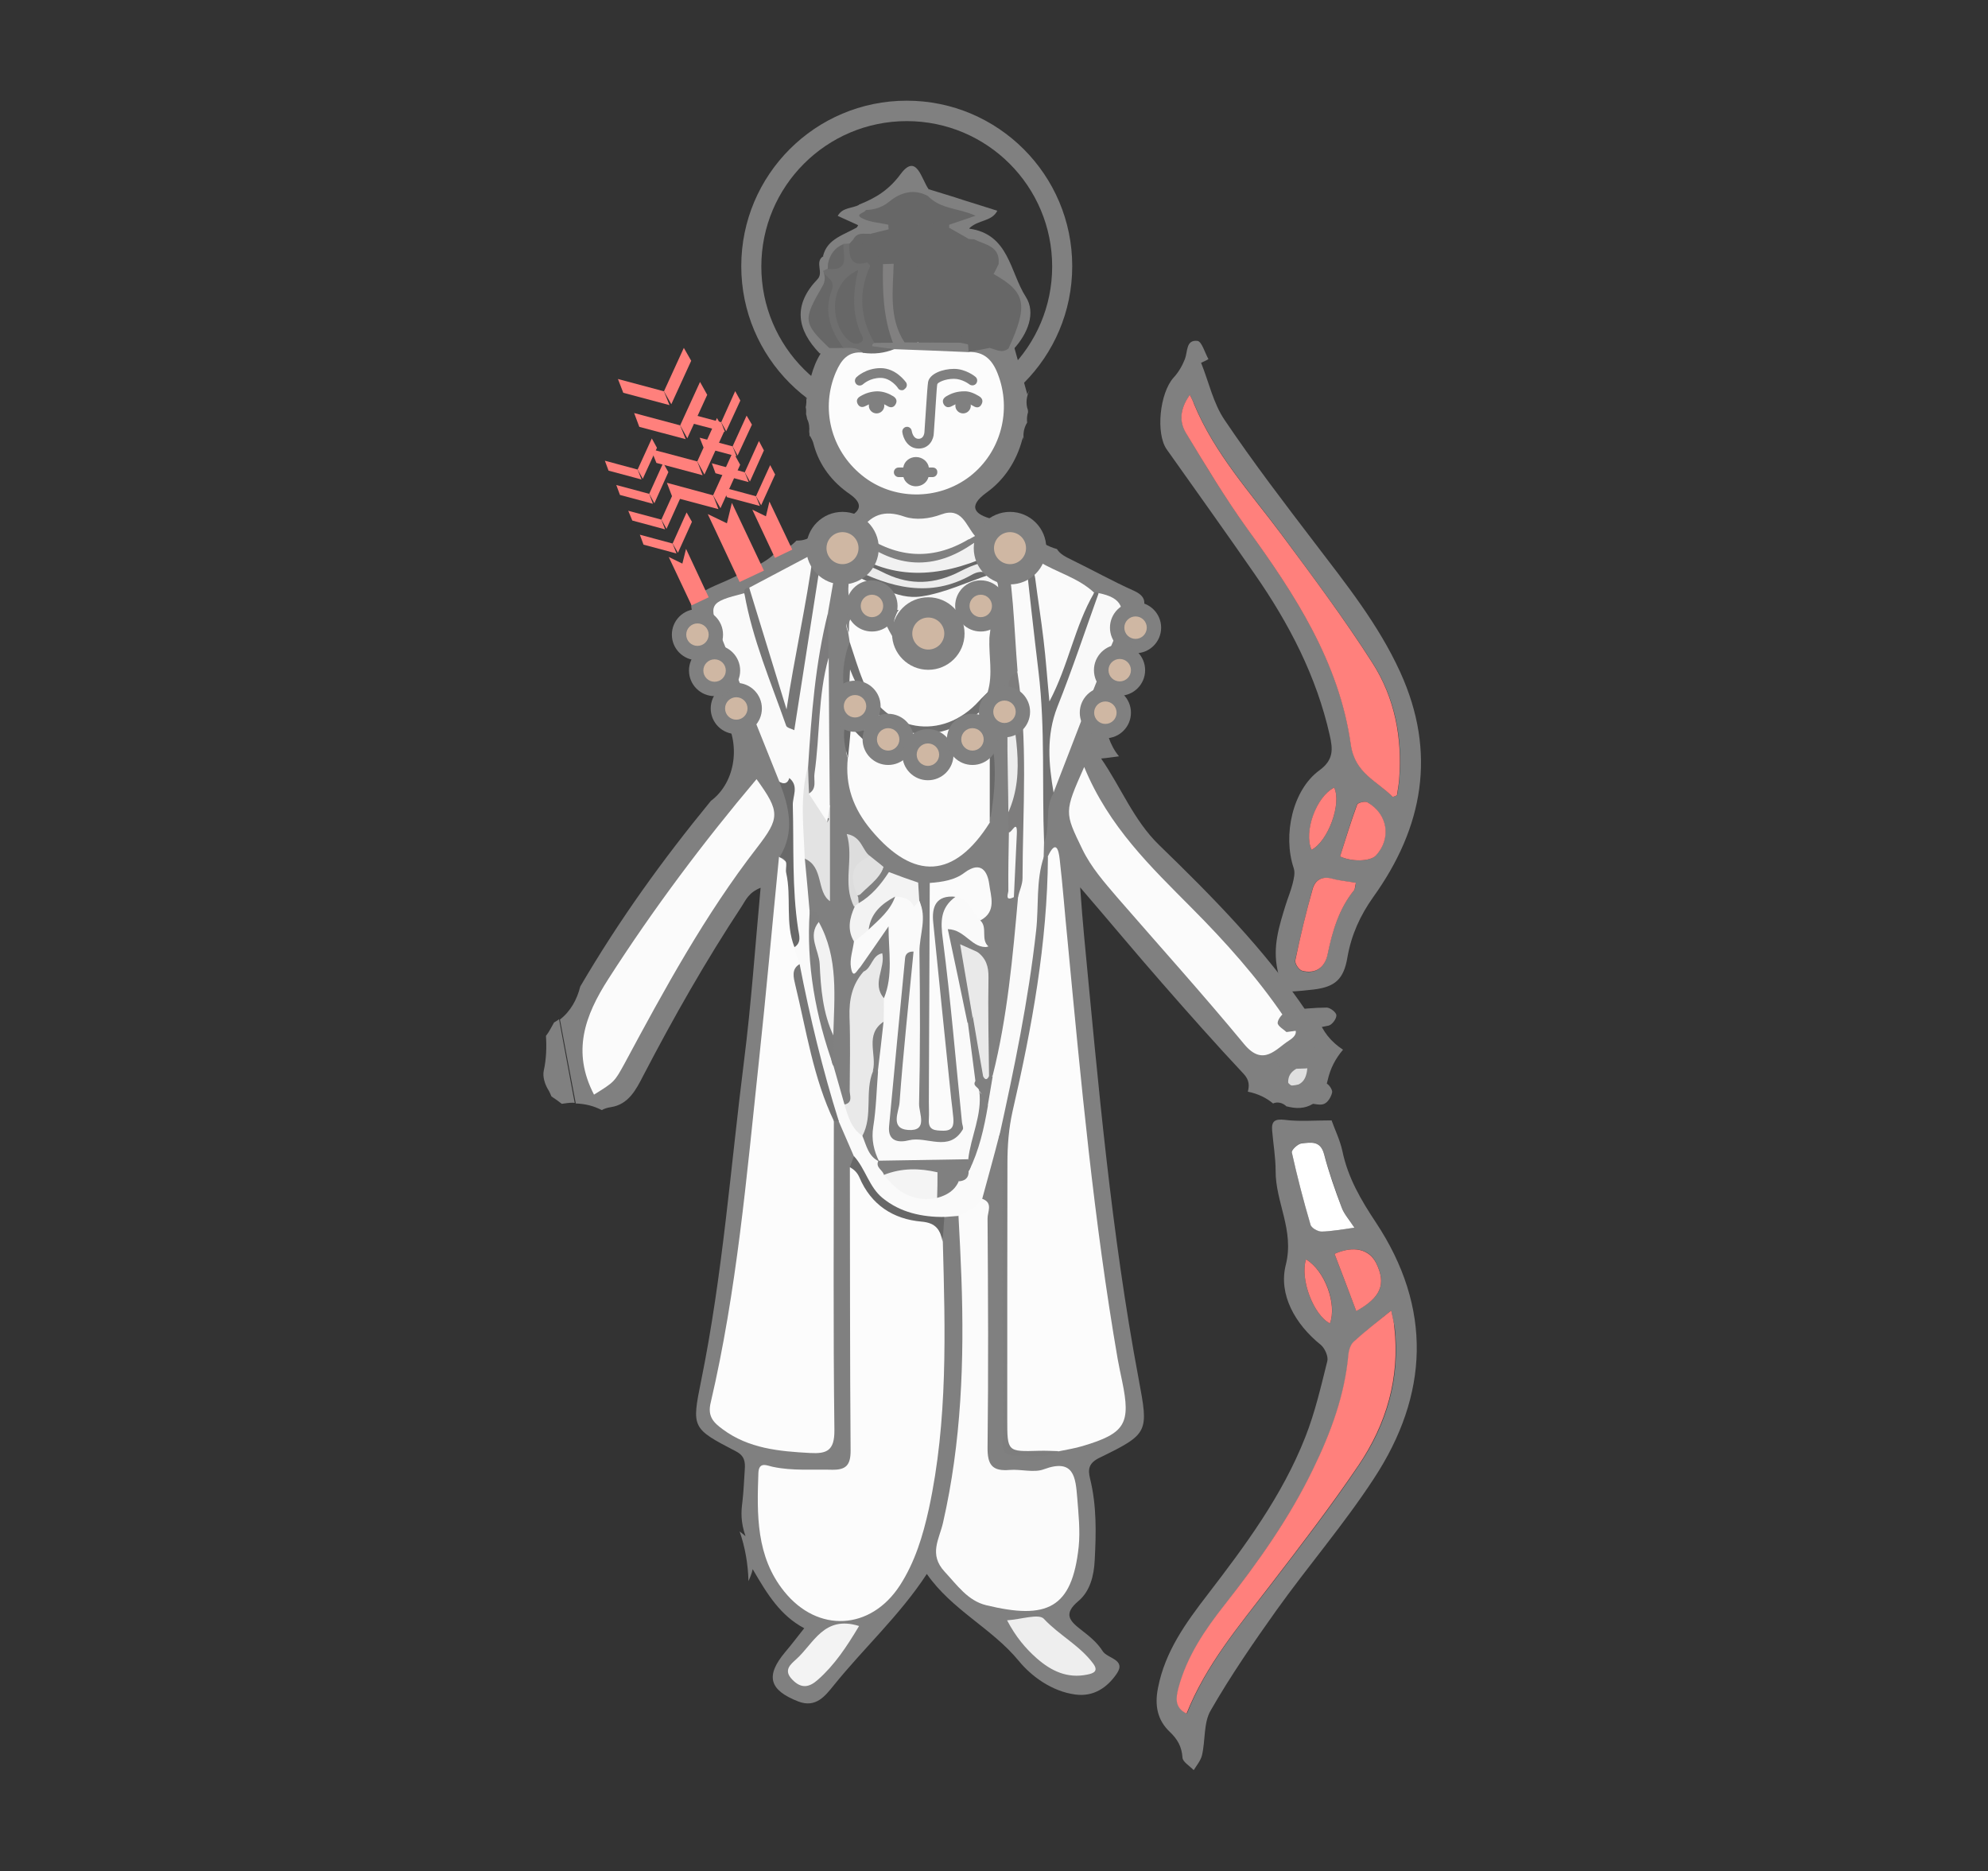 <?xml version="1.0" encoding="utf-8"?>
<!-- Generator: Adobe Illustrator 26.1.0, SVG Export Plug-In . SVG Version: 6.00 Build 0)  -->
<svg version="1.1" id="Layer_1" xmlns="http://www.w3.org/2000/svg" xmlns:xlink="http://www.w3.org/1999/xlink" x="0px" y="0px"
	 viewBox="0 0 1080 1016.5" style="enable-background:new 0 0 1080 1016.5;" xml:space="preserve">
<rect x="0" y="0" width="1080" height="1016.5" fill="#333333" stroke="none"/>
<style type="text/css">
	.st0{fill-rule:evenodd;clip-rule:evenodd;fill:#808080;}
	.st1{fill-rule:evenodd;clip-rule:evenodd;fill:#FCFCFC;}
	.st2{fill-rule:evenodd;clip-rule:evenodd;fill:#FBFBFB;}
	.st3{fill-rule:evenodd;clip-rule:evenodd;fill:#FAFAFA;}
	.st4{fill-rule:evenodd;clip-rule:evenodd;fill:#F9F9F9;}
	.st5{fill-rule:evenodd;clip-rule:evenodd;fill:#F7F7F7;}
	.st6{fill-rule:evenodd;clip-rule:evenodd;fill:#E9E9E9;}
	.st7{fill-rule:evenodd;clip-rule:evenodd;fill:#7E7E7E;}
	.st8{fill-rule:evenodd;clip-rule:evenodd;fill:#676767;}
	.st9{fill-rule:evenodd;clip-rule:evenodd;fill:#727272;}
	.st10{fill-rule:evenodd;clip-rule:evenodd;fill:#EEEEEE;}
	.st11{fill-rule:evenodd;clip-rule:evenodd;fill:#767676;}
	.st12{fill-rule:evenodd;clip-rule:evenodd;fill:#E3E3E3;}
	.st13{fill-rule:evenodd;clip-rule:evenodd;fill:#F3F3F3;}
	.st14{fill-rule:evenodd;clip-rule:evenodd;fill:#F1F1F1;}
	.st15{fill-rule:evenodd;clip-rule:evenodd;fill:#7E7D7D;}
	.st16{fill-rule:evenodd;clip-rule:evenodd;fill:#6F6F6F;}
	.st17{fill-rule:evenodd;clip-rule:evenodd;fill:#707070;}
	.st18{fill-rule:evenodd;clip-rule:evenodd;fill:#696969;}
	.st19{fill-rule:evenodd;clip-rule:evenodd;fill:#777777;}
	.st20{fill-rule:evenodd;clip-rule:evenodd;fill:#7C7B7C;}
	.st21{fill-rule:evenodd;clip-rule:evenodd;fill:#F2F2F2;}
	.st22{fill-rule:evenodd;clip-rule:evenodd;fill:#EBEBEB;}
	.st23{fill-rule:evenodd;clip-rule:evenodd;fill:#7F7F7F;}
	.st24{fill-rule:evenodd;clip-rule:evenodd;fill:#686868;}
	.st25{fill-rule:evenodd;clip-rule:evenodd;fill:#6B6B6B;}
	.st26{fill-rule:evenodd;clip-rule:evenodd;fill:#ECECEC;}
	.st27{fill-rule:evenodd;clip-rule:evenodd;fill:#E1E1E1;}
	.st28{fill-rule:evenodd;clip-rule:evenodd;fill:#DDDDDD;}
	.st29{fill-rule:evenodd;clip-rule:evenodd;fill:#F8F8F8;}
	.st30{fill-rule:evenodd;clip-rule:evenodd;fill:#DFDFDF;}
	.st31{fill-rule:evenodd;clip-rule:evenodd;fill:#F4F4F4;}
	.st32{fill-rule:evenodd;clip-rule:evenodd;fill:#818080;}
	.st33{fill-rule:evenodd;clip-rule:evenodd;fill:#EAEAEA;}
	.st34{fill:#808080;}
	.st35{fill:#FF807C;}
	.st36{fill-rule:evenodd;clip-rule:evenodd;fill:#FF807C;}
	.st37{fill-rule:evenodd;clip-rule:evenodd;fill:#FFFFFF;}
	.st38{fill-rule:evenodd;clip-rule:evenodd;fill:#CFB7A3;}
</style>
<g id="Layer_1_00000025402058804764400330000007174396860908543109_">
	<g id="Layer_3">
	</g>
	<g id="Layer_2_00000043434849809258240400000010150752937702674319_">
		<g id="Layer_5">
		</g>
	</g>
</g>
<g id="Layer_6">
</g>
<g id="Layer_7">
	<g>
		<path class="st0" d="M492.6,54.7c-49.7,0-89.9,40.3-89.9,89.9s40.3,89.9,89.9,89.9s89.9-40.3,89.9-89.9S542.2,54.7,492.6,54.7z
			 M492.6,223.7c-43.6,0-79-35.3-79-78.9s35.4-79,79-79s79,35.3,79,79C571.6,188.4,536.2,223.7,492.6,223.7z"/>
		<g>
			<path class="st0" d="M716.3,553.8c-2.1,0.1-4.2-0.8-6.3-3.9c-22.8-33.8-51.2-62.6-80.3-90.8c-13.8-13.4-20.5-31-31.5-47
				c3.5-0.3,6.4-0.8,9.7-1.2c-9.9-12-9.9-31.4-0.1-43.5c-0.4-0.1-0.7,0-1-0.1c4.6-11.8,8.6-23.1,13.4-34.1c2.6-6,2.1-9.4-4.3-12.3
				c-11.4-5.1-22.3-11.2-33.6-16.7c-3.2-1.6-6.3-3-8.1-5.9c-5-1.4-9-3.8-12.2-6.9c0.3,0.3,0.5,0.6,0.8,0.9c-3.6,0.9-5.6-3.5-8.9-2.3
				c-0.3,0.1-0.6,0.6-0.7,1c-0.1,0.4,0,0.9,0,1.4c-2.7-1.1-5.7-4.1-8.1,0.4c-0.8-0.2-1.7-0.3-2.4-0.5c2-4.5,4.4-8.3-3.6-10.3
				c-9.1-2.3-14-6.6-3-14.5c9.7-7,16.1-17.1,19.2-28.5c0.2-0.5,0.4-1,0.6-1.5c0.1,1,0.4,1.9,0.6,2.7c-1-3.5-0.5-7.4,1.5-10.6
				c-0.2-1.9-0.1-3.8,0.5-5.7c0-0.4-0.1-0.8-0.1-1.2c-1.3-3.5-0.8-7.5,1-10.9c-0.5,0.8-1,1.7-1.3,2.5c-2.3-8.4-4.6-16.7-6.9-24.9
				c-0.9-4.3,1.4-7.9,2.8-11.6c1.5-3.9,2.8-8.6,1.1-11.8c-6.6-12.1-9-26.8-21.3-35.5c-10.2-7.2-10.1-7.7,1.1-15
				c-10.1-4.1-21.8-4.1-30.9-10.9c-5.4-7-10-13.9-16.8-0.5c-3.3,6.5-12.1,7.2-18.6,10c-0.4,0.2-1.2,0.4-1.2,0.5
				c1.1,13.4-12.8,17.3-17.1,27.1c-0.5,1.3-0.8,2.6-1.4,3.7c-8.5,15-12.3,30.4-3.1,46.7c-4.7,7.5-6.3,16.1-7.6,25
				c0-0.5-0.2-0.9-0.3-1.4c0.3,1.9,0.2,3.8-0.2,5.6c0.4,1.3,0.2,2.5,0.2,3.8c0.3,0.8,0.4,1.8,0.6,2.6c1.1,2.1,1.3,4.6,1.1,6.9
				c0.2,1,0.2,2,0.1,3c0-0.4,0.2-0.7,0.2-1c0.9,1.6,1.8,3.1,2.2,5.1c3,11.1,10,20.2,19.5,26.7c7.4,5.2,6.1,9.2-0.7,12.6
				c-5.8,3-11.9,5.8-18.2,8.6c-2.5,3-6.2,4.2-10,4.1c-3.2,3.2-7.1,5.9-12.1,7.3c-4.8,4.6-12.3,7.9-23.2,13.2
				c-7.6,3.7-17.5,6.5-21.4,12.8c-2.4,4,4.7,13.6,7.1,20.7c1.5,4.3,2,8.7,1.7,12.8c7.2,7.4,9.9,18.4,8.4,28.8
				c9.2,14.1,6.8,35.5-7,45.8c-26.5,32.3-49.8,64.7-71,100.9c-1.7,7-5.3,13.5-11,17.9c2.8,15.1,5.7,30.3,8.6,45.6
				c5.5,0.2,10.1,1.5,14.1,3.6c1.3-0.7,2.8-1.3,5-1.6c9.6-1.5,13.7-9.6,17.6-17.2c16.4-31.5,33.9-62.3,53.5-92
				c2.1-3.2,3.6-7.3,10.2-10c-3,32.4-5.1,63.3-9,94c-7.3,57.9-11.6,116.3-23.3,173.8c-5.2,25.7-5.1,25.9,18.9,38.4
				c4.7,2.4,5.1,5.7,4.8,9.9c-0.4,5.9-0.6,11.7-1.3,17.6c-0.7,5.4-1,10.7,1.7,18.6c-1.2-1-2.1-1.8-3.2-2.6c3,8.6,4.6,17.9,4.8,27
				c0.9-2,1.8-4.1,2.3-6.5c8.1,14,15.2,25.3,28,32.1c-3.6,4.5-6.8,8.8-10.3,12.9c-10.9,13-8.8,20.7,7.1,26.9
				c9.6,3.7,14.7-3.2,19.1-8.6c16.5-20.5,36.1-38.3,50.7-60.7c13.7,19.7,35.4,29.5,50,47.3c6.8,8.3,17.9,16.5,30.6,18.2
				c10,1.4,17.4-3.8,22.5-11.2c5.5-7.9-5.1-8.3-7.6-12.4c-2.8-4.5-7.2-8.1-11.5-11.4c-6.6-5.1-10-8.8-1.5-15.9
				c6.1-5.2,8.3-13.5,8.7-22c0.8-14.9,1.1-29.7-2.5-44.3c-1.3-5.2-0.8-8.6,5.3-11.5c26.6-13,26.5-13.7,21.1-42.6
				c-15-79.8-22-160.5-29.7-241.2c-0.7-7.5-1.3-15-2.1-26c16.6,19.3,30.3,35.8,44.5,52c14.5,16.6,29.2,33.2,44.3,49.3
				c3.2,3.4,3.1,6.5,2.3,9.7c5.5,1.1,10,3.3,13.7,6.4c2.3-1.1,5.3-0.4,7.3,1.6c0.5,0.1,1,0.1,1.5,0.3c11.5,2.6,18.6-4.3,20.8-14.3
				c1.5-6.8,4.4-12.1,8.4-16.8C722.9,565.9,718.6,560.3,716.3,553.8z"/>
		</g>
		<path class="st0" d="M301,555.5c-1.4,2.4-2.6,5-4.4,7.3c0.4,6.2,0.2,12.5-1.2,18.9c-0.7,3.2,0.6,7.4,2.4,10.3
			c0.8,1.2,1.2,2.5,1.8,3.7c2,1.3,3.8,2.6,5.6,4c2-0.3,3.9-0.6,6-0.6c0.4,0,0.7,0.1,1,0.1c-2.8-15.1-5.7-30.2-8.5-45.5
			C303,554.4,301.9,554.9,301,555.5z"/>
		<path class="st1" d="M512.2,674.5c1.3,48.6,2.8,97.3-7.6,145.3c-3.2,14.5-7.5,28.8-15.7,41.5c-15.8,24.4-44.6,26.1-62.9,3.3
			c-15.3-19-14.8-41.8-14-64.4c0.3-6.4,4.8-3.9,7.8-3.3c10.7,2.3,21.6,1.3,32.3,1.6c7.4,0.1,10-2.4,10-10.3
			c-0.4-51.3-0.3-102.6-0.4-154c6.1-1.6,7.6,3.6,9.8,7.1c6.5,10.5,15.6,17.8,27.8,19C508.9,661.3,512.3,665.7,512.2,674.5z"/>
		<path class="st1" d="M453,609.1c0,56-0.4,111.9,0.3,167.9c0.1,11.2-4.2,12.9-13.2,12.4c-16.8-0.9-33.4-2.4-47.5-12.9
			c-4.8-3.5-8.4-6.9-6.5-14.5c14.2-60.8,19.5-122.8,26.1-184.7c4-37.2,7.3-74.5,11-111.8c10.4,5.3,6.6,15.9,8.7,24.2
			c1.9,7.2-0.6,15,1.7,22.3c1.3,3.5,2.3,7,2.5,10.7c-2,18.3,5.5,35.2,8.9,52.6C447.4,586.8,454.1,597.1,453,609.1z"/>
		<path class="st1" d="M569.2,465.4c4.3-9.3,5.9-4.1,6.5,1.5c1.7,14.8,2.8,29.7,4.3,44.5c7.2,75.9,14.2,151.8,27.2,227
			c0.7,4,1.6,8,2.4,11.9c4.8,23.1,1.8,28.4-21.4,35.3c-4.3,1.3-8.8,2-13.2,2.9c-28.7,2.8-28.7,2.8-28.7-25.1
			c0-32.4,1.6-64.9-0.4-97.2c-2.5-43.5,4.3-85.7,12.7-127.9c3.8-19.4,4.7-39.1,6.8-58.7C566.2,474.5,565.7,469.5,569.2,465.4z"/>
		<path class="st2" d="M533.6,651.3c6.1,2.1,2.8,7.3,2.9,10.7c0.3,41.5,0.5,82.9,0,124.4c-0.1,9.5,2.6,13,12,12.2
			c6.2-0.5,13.3,1.7,18.7-0.4c16.3-6,17.1,4.6,18,15.3c0.7,9,1.7,18.1,0.8,26.9c-3.6,33.5-17.2,39.7-50.2,31.7
			c-10-2.4-15.8-10.9-22.6-18.2c-8.8-9.5-2.9-17.7-0.9-26.6c10-43.8,11.6-88.3,10-133c-0.4-11.3-1-22.5-1.6-33.8
			C523.2,655,527.8,652.3,533.6,651.3z"/>
		<path class="st3" d="M533.6,651.3c-3.1,4.8-8.1,6.9-13,9.3c-2.5,0.2-5.1,0.4-7.7,0.6c-23.7,3.8-38.2-6-49.1-33.2
			c-2.7-6.3-5.5-12.6-8.2-18.9c-11.8-27.3-19.4-55.6-21.3-85.4c-1-3.1-2-6.2-3-9.3c-1.7-24.8-3.3-49.6-1.3-74.4
			c0.5-6-2.3-11.2-3.6-16.9c-2.6-9.7,0.8-18.8,2.1-28.2c4-22.7,5.8-45.9,9.6-68.6c1.9-11,4.6-21.6,9.3-31.7c1.7-2.6,3.2-6.2,6.9-4.8
			c3.9,1.5,2,5.3,1.5,8.1c-1.9,11.5-3.9,23-5.9,34.4c-2.3,28.4-5.3,56.7-7.7,85.1c-2.6,8.8-1.2,17.9-1.3,26.7
			c-0.1,7.6,0.9,15.3-3.7,22.1c0.9,9.5,1.8,19,2.6,28.5c4,26.4,8.3,52.8,11.7,79.3c0.2,1.8,0.2,3.5,1.3,5.1c2,6.9,3.9,13.8,5.9,20.7
			c5.5,4.1,7.9,10.4,11.7,15.8c2.3,4,4.2,8.3,7,12c0.7,1,1.3,2,1.9,2.9c1.4,2.5,2.6,5.2,4.4,7.4c6.1,6,13.4,10,22.1,10.4
			c5.8-0.8,9.3-5.1,13.5-8.3c2.3-1.9,4.2-4.1,5.4-6.9c3.8-11,6.4-22.2,8.6-33.7c0.4-5.7,1.5-11.1,6-15.1c8-31.9,10.9-64.6,13.8-97.3
			c-2-31-0.6-62-0.7-93.1c0-9.8-4.1-19.6,0.4-29.3c-2-24.2-2.2-48.6-7.8-72.4c2.1-5.9,3-6,8.1-0.4c2.4,0.8,2.9,2.9,3.4,5.1
			c8.7,22.8,8.7,47.1,11.7,70.8c3.8,30,1.8,59.7-1,89.5c-0.1,2.5-0.1,5.2-0.2,7.7c0.6,28.9-3.8,57.2-8.5,85.5
			c-3.8,22.5-6.6,45.4-15.7,66.7C539.8,628.9,536.6,640.1,533.6,651.3z"/>
		<path class="st1" d="M526.2,191.2c8.4-0.2,12.9,4.3,15.8,11.8c7.8,19.8,1.8,42.7-15.1,55.8c-17.3,13.3-41.9,13.1-58.7-0.6
			c-16.9-13.7-22.5-36.4-14.1-56c2.9-6.7,6.7-11.6,15-10.6c5.1-4.5,12-2.7,17.7-5.2C500.1,186,513.8,182.6,526.2,191.2z"/>
		<path class="st2" d="M322.7,594.7c-12.1-23.3-5.1-42.8,7.9-63c24.4-38,51.3-73.9,80.4-108.4c12.9,17.8,12.7,21.1,0.2,37.3
			C383,497,361,537.4,339.3,577.8C333.8,587.8,333.8,587.8,322.7,594.7z"/>
		<path class="st2" d="M589,416.7c13.4,32.6,36.3,54.3,58.5,76.7c18.1,18.2,35.3,37.4,49.8,58.7c2.3,3.4,11.8,7.7,3,13.2
			c-7.1,4.5-14,14.4-24.3,2.1c-22.4-27.1-46-53.3-69.1-79.9c-7-8.2-14.1-16.2-18.9-26.1C578.3,441.3,578,441.4,589,416.7z"/>
		<path class="st2" d="M537.7,446.9c-19.2,30.5-41.2,31.7-64.3,4.2c-9.9-11.8-14.4-24.4-12.8-39.4c-1-2.1-1.1-4.4-0.8-6.6
			c0.4-3.3-2-7.9,2.1-9.8c3.6-1.7,6.6,1.6,9.5,3.8c16.9,13.2,35,11.5,53.5,4.1c13-5.2,13.5-5.2,13.4,8.8
			C538.1,423.6,539.1,435.2,537.7,446.9z"/>
		<path class="st3" d="M532.6,500.1c4.1,3.9,0,10.3,4.4,14.1c-8.6,2.6-14-1-17.9-8.5c4.2,16.4,5.3,33.5,9.7,49.9
			c1.6,10,4.2,19.7,4,29.9c0.5,2.9,1.5,5.9,1.4,8.9c-0.5,13.4-2.2,26.4-9.5,38.2c-15.9,2.3-31.9,5-47.4-2l0.4,0.4
			c-7.5-10.2-7.4-21.9-5.8-33.6c0.7-4.9,1.9-9.7,1.8-14.6c-0.8-9.2,3.3-17.9,2.7-26.9c0-4.2,0.1-8.5,1-12.6
			c3.4-9.8,1.2-20.2,5.1-33.3c-6.2,7.2-9,13.2-15.1,15.4c-1.7,1.3-3.9,7.2-5.1,0.3c-0.8-4.5,1-9.4,1.6-14.1
			c0.9-4.6,4.6-7.1,7.3-10.3c6.1-4.7,9.4-12.4,16.6-15.9c6.3-0.6,9.8,2.7,11.5,8.3c1.1,7.8,1.6,15.6-0.9,23.2
			c-6.5,10-4.3,22-5.7,32.8c-2.3,18.6-3.2,37.5-5.7,56.1c-0.9,6.5,1.7,10.4,8.8,10.3c3.6,0,7.2-0.2,10.8,0.1
			c8.6,0.7,11.7-2.1,11-11.6c-2.3-33.1-7-65.9-9.9-99c-0.7-8-0.1-14.2,7.1-18.5C526.8,483.4,530.9,490,532.6,500.1z"/>
		<path class="st1" d="M461.6,348.8c-0.3-1.7-0.5-3.3-0.8-5.1c-1.7-4.2-1.9-8.2,3-10.1c5.2-2,10.5-1.8,15.6,0.9
			c1.6,0.9,2.7,2.3,3.9,3.6c15,16.8,15,16.8,33.1,4.5c1.1-0.8,2.4-1.2,3.6-1.9c2.8-8.3,10-4.9,14.7-4.2c5,0.7,3,6.5,2.8,10.1
			c-0.4,9.8,2,19.6-0.9,29.3c-8.8,23-39.4,29.3-58.9,12C466.2,377.7,461.3,364.2,461.6,348.8z"/>
		<path class="st0" d="M519.1,487.2c-8.3,6-8.2,13.5-6.9,23.1c4.3,33.1,7,66.2,10.4,99.4c0.1,1.4,1,3,0.4,4
			c-7.5,12.5-19.5,3.4-29.2,5.8c-5.1,1.3-11.6,1-10.8-7.6c2.8-30.4,5.8-61,8.7-91.4c0.2-2.5,2.1-3.7,4.8-3.5
			c2,24.1-1.5,48.1-2.6,72.1c-0.2,4.9-1.7,9.7-0.3,18c3.2-17.7,1.5-32.4,2.1-46.8c1.1-23.1,4-46.3,2.2-69.7c-1.7-3.8-2.2-7.5,0.8-11
			c2,0.1,4.1,0.2,6.1,0.2c2.7,3,1.7,6.5,1.6,10.1c-1.3,38.6,3.7,77,3.4,115.6c4.6-3.4,2.8-7.7,2.3-11.7c-3.6-31.7-6-63.5-6.2-95.5
			C505.9,486.4,509.3,483.9,519.1,487.2z"/>
		<path class="st3" d="M431.4,396.6c1.1,8.9-4.3,17.1-2.6,26c-0.4,4.3-2.4,4.2-5.4,2.1c-10.6-26.4-21.2-53-31.8-79.3
			c-6.9-17.2-6.5-18.2,12.7-23.1c7.5,11.5,9.4,25.1,14,37.7C422.6,372.2,426.8,384.5,431.4,396.6z"/>
		<path class="st4" d="M596.7,322.2c13,2.5,15.6,8.6,10.1,21.3c-12.3,28.7-23.1,58.1-34.5,87.2c-2.9,0.5-4.2-1.3-4.2-3.7
			c0.2-16.6-2-33.5,4.6-49.5c5.9-14.1,10.1-28.9,15.9-43.1C590.7,329.9,592.4,325.2,596.7,322.2z"/>
		<path class="st3" d="M407,319.3c11.6-6.1,23.2-12.3,34.8-18.4c4.1,7.1-0.3,14-1.3,20.8c-2.8,20-6.4,39.9-7.8,60.1
			c-0.1,2.1,0.4,4.8-2.6,5.4c-2,0.4-3.8-0.9-4.3-2.4C419.5,362.8,407.3,342.7,407,319.3z"/>
		<path class="st2" d="M519.1,487.2c-10.7-1-13,5.5-12.1,14.1c3.2,31.8,6.4,63.5,9.7,95.3c0.4,3.6,0.9,7.1,1.2,10.7
			c0.3,3.9-0.1,7.1-5.5,7c-4.4-0.1-8.2-0.1-7.8-6.1c0.2-3.1,0-6.3,0-9.5c0.2-39.7,0.3-79.3,0.5-119c6.7-0.5,13.6-1.5,18.9-5.6
			c9-6.7,12.5-0.5,13.4,6.2c0.8,6.5,4.2,14.9-4.7,19.7C527.8,496.1,526.9,488,519.1,487.2z"/>
		<path class="st5" d="M537.4,312.2c8.7,4.3,3.1,11.5,3,17.3c0,5.3-5.5,2.2-8.4,3.3c-4.8,1.9-12.8-5.3-14.3,5.2
			c-2,6.3-4.1,12.4-12.4,12.1c-1-0.9-1.7-2-2-3.2c0.1-0.7,0.2-1.3,0.3-1.9c0.4-1.3,1.1-2.4,1.5-3.6c1-3,1.7-6-1.2-8.5
			c-1.6-1.4-3.3-0.9-4.6,0.6c-2.7,3.2-1.9,6.2,0.1,9.6c1.7,2.8,5.4,4.7,4.7,8.9c-11.7,5.1-16.2-3.3-20.3-11.4
			c-1.9-3.6-2.2-7-7.5-7.8c-17.1-2.7-17.1-3-16.3-21c5.1-4,9.9-0.7,13.8,1.5c15.4,8.5,30.6,8.3,46.4,1.4
			C525.5,312.4,531.5,310.6,537.4,312.2z"/>
		<path class="st3" d="M564.5,305.1c9.8,6,21.3,8.8,29.9,16.9c-6.2,20.4-13.8,40.4-22.1,60c-5.9-1.7-5.1-5.7-5.4-9.1
			c-1.2-18.8-3.5-37.5-6-56.1C560.3,312.7,556.7,306.9,564.5,305.1z"/>
		<path class="st6" d="M480.2,542.3c0,4.3-0.1,8.5-0.1,12.8c-5.1,8.8-2.9,18.7-4.8,28.1c-1,9.2-2.4,18.3-2.1,27.6
			c0.1,2.8,1.4,7.7-4.7,6.3c-6.1-4-7.7-10.6-9.8-17c4.8-1,2.9-4.9,2.9-7.5c0.1-13.4,0.4-26.7-0.1-40.1c-0.3-9.3,1.4-17.6,7.6-24.6
			c0.9-1.6,0.8-3.5,1.9-4.9c2-2.7,4-7,7.9-5.7c4.5,1.6,2,6,1.5,9.2C479.9,531.8,480.2,537.1,480.2,542.3z"/>
		<path class="st7" d="M542.8,617.6c8.2-37.1,15.9-74.2,20.1-112.1c1.5-13.4-0.2-27,4.2-40.1c0.8,0.2,1.6,0.2,2.2,0
			c-0.3,46.9-8.7,92.9-19.2,138.3c-2.1,9.4-2.8,18.6-2.8,28.1c-0.1,46.3-0.1,92.8-0.1,139.1c0,17.9,0,17.8,17.3,17.3
			c3.6-0.1,7.1,0.1,10.7,0.2c-7.5,4.3-15.8,2.2-23.8,2.3c-8.7,0.1-6.6-6.9-6.6-11.9c-0.1-48.6,0-97.2-0.2-145.8
			C544.6,627.9,546.8,622.3,542.8,617.6z"/>
		<path class="st8" d="M537.3,189.1c-3.7,0.7-7.4,1.4-11.1,2c-0.9-1.1-1.2-2.2-1.1-3.6c13.7-14.2,14.4-24.5,2.2-38.5
			c0.6,14,7.5,28.6-7.1,38.7c-1.4,0-2.5-0.5-3.3-1.7c-2-7.5,1-15,0.1-22.6c-0.7-6.1-0.2-12.6-7.4-17.2c-4.7,13.6,2.1,27.9-4.5,40.6
			c-1.8,1.2-3.7,1.1-5.7,0.7c-5.1-10,1-21.1-2.6-31.4c-1.9-5.2-2.1-10.9-9.9-9.8c-2,0.2-3.8,0.2-5.8,0.2c-2.6-0.1-5.3-0.3-7.7-1.2
			c-1.2-0.5-2.2-1.3-3.1-2.2c-2.6-5-6.1-9.5-7.2-15.2c2.2-2.9,5.1-3.4,8.5-2.1c3.2,1.5,2.8,6.3,6.6,7.4c2.1-3.1,1-6.9,2.6-10
			c0.6-1.2,1.5-2.2,2.5-3c4.5-2.1,9.1-2.1,13.8-0.5c0.8,0.4,1.5,1,2,1.8c2.5,3.7-5.4,10.1,1.3,11.2c8.5,1.4,2.4-8.8,6.5-11.8
			c2.3-1.6,4.9-1.6,7.4-0.6c1.1,0.7,1.8,1.8,2.1,3c-0.8,8.3,0.6,13.1,9.4,5.8c1.3-0.3,2.4-0.1,3.5,0.5c2.3,6.5,7.8,10.1,13.5,13.6
			c1.1,2.5-0.4,5.3,0.7,7.8C545.8,164.3,551,178.2,537.3,189.1z"/>
		<path class="st4" d="M466.9,289c6-9.4,13.5-12.2,24.5-8.3c6,2,13.5,1.2,19.9-1.2c11.3-4.2,13.4,6,18.4,11.7
			c-1.2,0.6-2.3,1.3-3.4,1.9C509.7,310.8,480.4,307.6,466.9,289z"/>
		<path class="st3" d="M537.5,392.7c-0.3,0.7-0.5,1.5-0.8,2.1c-20.8,24.8-63.4,20.3-75.4-8c-0.2-0.8-0.4-1.6-0.6-2.3
			c-1.4-7.3-1.5-14.6,1.2-22.3c7.4,14.5,14.5,28.8,32,33.1c17,4.1,30.2-2.6,42.1-14.3C539.5,385.1,538.3,388.9,537.5,392.7z"/>
		<path class="st9" d="M564.5,305.1c-4.9,2-2.5,6-2.1,9.2c1.4,11.1,3.2,22,4.5,33.2c1.3,10.6,2,21.4,3.2,33.6
			c10.4-19.6,13.7-40.9,24.3-59c0.9-0.5,1.8-0.4,2.4,0.3c-7.4,20.6-14.3,41.4-22.4,61.7c-6.1,15.6-4.7,31-2,46.7
			c-5.1,8.3-1.5,18.3-5.2,26.9c-1.2-30.8,0.7-61.8-3-92.6c-2.7-22.5-5.2-45.2-7.7-67.8C559.1,299.9,561.8,302.5,564.5,305.1z"/>
		<path class="st10" d="M547.1,880.3c7.6-0.5,17.3-3.8,20-0.8c8.3,8.9,19.4,14.4,26.7,24.2c3.1,4.1,0.5,5.4-3.2,6.1
			c-10.7,2.2-19.4-1.9-27.2-8.7C557.1,895.6,551.8,889.2,547.1,880.3z"/>
		<path class="st11" d="M407,319.3c6.7,22,13.6,44.1,20.3,66.1c4.3-28.7,10.7-56.5,14.5-84.6c1.9-2,3.7-4,5.6-6
			c-5.3,34-10.6,67.9-15.9,101.9c-1.6-0.8-4-1.3-4.4-2.4c-8.3-23.7-18.3-46.9-22.7-71.9C404,320.3,405,319.4,407,319.3z"/>
		<path class="st12" d="M437.2,466.5c-0.6-16.7-2.8-33.4,1.7-49.9c4.1,2.4,3.7,6.8,4.4,10.6c1.1,6.1,4.9,11.3,6.2,19.7
			c0-0.5,1.9-2.7,0.1-2.4c-0.4,0.1-0.6-0.3-0.6-1.2c-0.2-2.2-0.7-4.5,1.9-5.9c0,17.5,0,34.9,0,52.2
			C443.5,484.6,447.6,470.9,437.2,466.5z"/>
		<path class="st13" d="M466.7,883.4c-6.7,11.2-13.3,21.2-22.4,29.2c-4.7,4.2-9,5-13.9-0.1c-5.1-5.2-0.7-8.4,2.2-11.1
			C442,893,447.6,877.4,466.7,883.4z"/>
		<path class="st14" d="M529,295c4.6-0.1,8.3-4.4,13.2-2.5l-0.4-0.4c0,2.6,0,5.2,0,7.7c-21,20-59.1,20-80.1,0c0-3.4-1.2-7.6,4.8-7
			C486.9,305,507.8,306.5,529,295z"/>
		<path class="st0" d="M539.8,148.9c0.9-1.9,1.9-3.6,2.7-5.4c-4.2-4.8-9.2-8.8-13.4-13.5c-1,0-2-0.1-3-0.2c-4.6-0.1-8.4-1.6-10.5-6
			c0.1-0.5,0.1-1,0-1.5c1-2.8,3.7-3.6,6.3-5c-6.7-2.9-15.1-3-18.6-10.9c0-1.5,0.4-2.5,1.2-3.6c6.4,2,12.9,3.9,19.2,6
			c6,1.9,11.9,3.7,18.1,5.7c-3.1,6.1-10.4,4.7-15.4,9.7c21.8,2.9,22.2,23.6,30.9,37.1c5.6,8.7,1,20-6.5,28.2c-1.1,0-2-0.1-3.1-0.1
			c-1.3-2-1-4.3-0.1-6.3C554,169.5,550.5,158.3,539.8,148.9z"/>
		<path class="st6" d="M531,517.2c4.7,3.5,6.1,7.9,6,13.9c-0.3,18,0.1,35.8,0.3,53.8c0,1.2,0.3,2.6-1.5,2.7c-2,0.2-2.7-1.5-3.5-2.8
			c-1.9-10.6-3.2-21.4-5.6-31.9c-2.6-13.4-5.1-26.7-7-40.6C525.4,510.3,528,514.3,531,517.2z"/>
		<path class="st15" d="M552.7,365.1c5.9,37.2,2.9,74.6,2.8,112c0,3.4-1.7,6.9-2.5,10.3h-1.2l-1.2,0.1c-4.5-11.4,1.3-23.7-2.7-35.2
			c-0.1-3.6-0.2-7.3-0.3-10.9c4.4-8.4,3.5-17.6,2.4-26.1c-1.7-13.8,0.3-27.5-1.9-41.2C547.5,369.9,549,366.9,552.7,365.1z"/>
		<path class="st16" d="M485.8,189.7c-5.5,2.2-11,2.8-16.9,2c-3-3.1-6.9-2.8-10.8-2.6c-9.1-4.2-11-12.2-11.2-21.2
			c-0.1-6.2,1.9-12.5,0-18.7c-0.5-2,0.3-3.6,2-4.9c6.3-1.4,6-7.7,8.6-11.8c1-0.8,2-1.1,3.2-0.9c4,3.1,5.7,8.5,10.3,10.8
			c0.6,0.6,1.2,1.2,1.7,1.9c0.9,13-1.6,26.1,3,38.7C476.7,188.9,484.1,185.1,485.8,189.7z"/>
		<path class="st17" d="M537.5,392.7c-0.3-3.1-0.6-6.1-1-9.4c-29.8,26-59.8,18.8-74.7-19.6c-0.4,8.4-0.8,14.6-1.1,20.9
			c-3.7-12-3.6-24,0.9-35.8c2.4,7.1,4.5,14.4,7.4,21.4c11.8,27.7,42.9,32.9,63,10.5c1.5-1.7,3.1-3.1,4.7-4.7
			C540.1,381.5,541.8,387,537.5,392.7z"/>
		<path class="st13" d="M498.8,479.5c0.2,3.2,0.4,6.5,0.6,9.8c1.5,3.2-0.3,3.7-2.9,3.5c-1.8-4.7-5.8-5.4-10-5.7
			c-4.6,6.1-11.8,10.2-14.4,17.9c-2.7,2.2-5.5,4.5-8.1,6.6c-3.9-6.4-2.5-12.8,0.3-19c0.1-2,1-3.5,2.1-5c5.4-4.8,9-11.7,16.6-13.8
			C488.2,475.8,493.4,477.7,498.8,479.5z"/>
		<path class="st18" d="M461.3,386.9c20.4,30.5,53.3,26.5,75.4,8c5.6,17.3,4,34.6,1,52c0-14.8,0-29.8,0-48
			c-12.6,10.7-25.3,13.7-38.8,13.9c-14.4,0.3-26.1-5.3-36.6-18c-0.6,6.9-1.1,11.9-1.6,16.9C457.9,403.3,457.5,395,461.3,386.9z"/>
		<path class="st3" d="M450.8,437.7c-0.4,2.8-0.9,5.7-1.4,8.8c-3.4-5.2-6.7-10.2-10-15.3c2.7-20,2.4-40.3,5.9-60.2
			c0.8-4.5-2.4-11.1,4.9-13.5C450.3,384.2,450.6,410.9,450.8,437.7z"/>
		<path class="st0" d="M504.4,349.4c7.2-0.6,10-6.4,13.6-11.3c0.7,1,1.5,1.9,2.1,2.8c-13.3,20.8-27.7,21.1-38-0.1
			c-4.3-8.9-10.5-4.3-15.9-5.2c-7-1.2-4.1,5.1-5.3,8.2c-3.6-13.6-5.2-27.1,0.5-40.5c1.5,1.4,2,3.1,1.9,5.2c-0.3,1.3-0.9,2.3-1.7,3.3
			c-2,17.1-2,17.1,26.6,19.6c-5,7.3-1.7,12.6,4.1,17.1c3.9,3,7.9,6.4,12.3,0.7L504.4,349.4z"/>
		<path class="st8" d="M539.8,148.9c17.6,9.8,18.9,16.8,8.1,40.4c-3.6,3-7,0.4-10.4-0.3C544.5,176,543.8,162.5,539.8,148.9z"/>
		<path class="st19" d="M434.4,523.8c5.6,28.9,12.5,57.4,21.3,85.4c-0.9,0-1.8,0-2.6,0c-11.3-23.5-15-49.3-21.1-74.3
			C431.2,531.3,429.7,526.5,434.4,523.8z"/>
		<path class="st18" d="M423.4,424.8c2.5,1.3,4.5,1,5.4-2.1c5.4,4.4,1.7,10,1.9,14.9c0.6,22.4-0.5,44.9,2.9,67.2
			c0.5,3.2,2,7.2-2,9.8c-5.2-13.1-1.5-27.1-4.5-40.4c-0.7-3,2-7.5-3.6-8.5C432,452,428.7,438.4,423.4,424.8z"/>
		<path class="st20" d="M450.1,357.5c-5.8,20.5-4.6,41.8-7.6,62.6c-0.6,3.8,1.5,8.3-3,11c-0.2-4.8-0.4-9.7-0.5-14.3
			c1.8-28.3,3.9-56.6,10.9-84.2C449.9,340.9,450,349.2,450.1,357.5z"/>
		<path class="st8" d="M447.2,147.1c0.7,3.8,7.1,4.3,4.6,10.8c-4.3,11.1-0.7,21.8,6.4,31.1c-2.5,0.1-5.1,0.1-7.6,0.1
			c-13.6-7.3-16.8-16.3-9.5-29C443.5,156,445.7,151.7,447.2,147.1z"/>
		<path class="st21" d="M444.8,500.9c10.9,19.6,8.4,40.9,7.9,61.9c-2.1,0.4-3.2-0.6-3.7-2.5c-4.3-17.8-7-35.8-8.1-54
			C440.8,503.6,440.7,500.5,444.8,500.9z"/>
		<path class="st22" d="M461.4,308.2c0-1.7,0-3.3,0-5l0.3,0.3c6-0.5,11.4,2.1,16.3,4.8c14.3,7.9,28.2,7.3,43,1.1
			c6.3-2.7,13.1-8.4,21-3.2c-1.6,2.1-3,4.2-4.5,6.3c-6-0.4-11.9,1.2-16.8,3.7C498.8,327.7,480,319.8,461.4,308.2z"/>
		<path class="st23" d="M444.8,500.9c-6.2,7.6,0.1,15.3,0.5,22.8c0.6,13.3,1.7,26.7,7.5,39c0.1,5.6,0.1,11.1,0.1,16.7
			c-9.8-27.2-15-55.3-13-84.4C443.9,495,445.2,497.2,444.8,500.9z"/>
		<path class="st24" d="M542,306.1c-8.7-2.3-16.1,2.3-23,5.6c-13.9,6.3-26.6,5.8-39.8-1c-5.6-2.8-11.6-4.9-17.5-7.2
			c0-1.3,0.1-2.4,0.1-3.7c26.7,17.5,53.4,12.7,80.1,0C541.8,302,541.9,304.1,542,306.1z"/>
		<path class="st0" d="M531,517.2c-3-1.4-6.1-2.7-9.4-4.2c2.3,13.5,4.5,26.4,6.7,39.4c-0.8,1.2-1,2.9-2.7,3.3
			c-3.5-16.9-7-33.7-10.7-50.9c9.6,0.2,13.1,10.9,22,9.6C536.3,517.9,533.5,517.4,531,517.2z"/>
		<path class="st25" d="M461.4,308.2c0.4,0.1,0.9,0.2,1.3,0.4c21.1,10.6,42.4,16.5,65,3.8c2.9-1.7,6.6-2.8,9.9,0.1v-0.3
			c-12.3,4.1-24.3,9.9-36.9,11.8c-14.2,2.2-26.1-7.7-39-12.3C461.5,310.5,461.4,309.4,461.4,308.2z"/>
		<path class="st8" d="M463.9,628.1c6.3,6.9,8.2,16.8,15.6,22.8c9.7,7.9,21.3,10.3,33.5,10.3c-0.3,4.5-0.6,8.9-0.9,13.4
			c-1.3-6.2-3.4-10.2-11.4-10.9c-15.4-1.3-27.5-9.1-33.8-24c-1.2-2.7-2.8-4.2-5.2-5.6C462.4,632.1,463.2,630,463.9,628.1z"/>
		<path class="st0" d="M480.2,542.3c-6.8-7.9,0.9-16.2-0.9-24.4c-5.6,1.1-5.6,7.8-10,9.9c-0.7-0.8-1.3-1.6-2-2.3
			c5.2-7.4,10.3-14.8,15.4-22.2C482.7,517,485.3,530,480.2,542.3z"/>
		<path class="st0" d="M529,295c-21.5,15.2-42.2,13.7-62.6-2.2c0.1-1.3,0.3-2.5,0.4-3.8c18.9,13.9,38.7,16.3,59.4,4
			C527.3,293.7,528.2,294.3,529,295z"/>
		<path class="st26" d="M548.4,374c2,22.4,9.3,45-0.6,67.3C547.7,418.8,546.4,396.4,548.4,374z"/>
		<path class="st0" d="M447.2,147.1c1,2.9,1.4,5.4-0.5,8.6c-10.6,18.2-10.3,19.8,3.9,33.5c-1.8,1-3.4,2-5.2,2.9
			c-12.7-13.1-14.6-26.5-1.3-40.4c3.5-3.6-1.5-9,2.8-12.3c2.1,0.4,3.4,1.8,4.4,3.7c0.4,1.5-0.3,2.4-1.6,2.9
			C448.8,146.4,448,146.7,447.2,147.1z"/>
		<path class="st27" d="M472.8,465.2c2.4,2,4.9,3.8,7.2,5.8c-2.4,8.4-7.4,14.3-16.5,16.1c-2.2-4.8-1.2-9.8-1-14.6
			C462.9,465.9,466.9,463.9,472.8,465.2z"/>
		<path class="st28" d="M472.8,465.2c-11.7,4.5-10.8,12.7-6.7,22c1.6,1.1,1.7,2.2,0.3,3.5c-0.8,0.6-1.6,1.3-2.4,1.9
			c-6.6-12.6,0.1-26-4-39.5C468.4,454.6,468.3,462.2,472.8,465.2z"/>
		<path class="st0" d="M485.8,189.7c-4-0.5-7.9-1.1-11.9-1.6c0,0-0.1-0.7,0.1-1c0.2-0.4,0.6-0.6,1-0.8c2.6-2.8,6.2-2.8,9.7-3
			c2-0.1,4.1-0.1,6.2,0.1c2.8,0.2,5.5,0.8,7.6,2.7c2.1,0,4.3,0,6.5,0c4.2-3.1,8.4-3,12.6,0.1c1.3,0,2.4,0,3.7,0c1.9-1,3.4-1.2,4.6,1
			c0.1,1.3,0.2,2.6,0.3,3.9v0.2C512.7,190.7,499.3,190.2,485.8,189.7z"/>
		<path class="st29" d="M548.1,452.2c1.4,0.5,4.7-7.7,4.3,1c-0.6,11.4-1,22.8-1.6,34.2c-5.2,2.6-3-2.1-3-3.4
			C547.7,473.4,547.9,462.8,548.1,452.2z"/>
		<path class="st30" d="M710.4,577.7c-0.2,6.9-1.7,11.3-7.7,12.3c-0.9,0.2-2.9-1.3-2.9-2C699.8,581.8,704.7,580.3,710.4,577.7z"/>
		<path class="st0" d="M466.5,490.7c-0.1-1.2-0.2-2.3-0.3-3.5c4.7-5.4,11.3-9.1,14-16.3c0.9,1,1.9,2,2.7,2.9
			C478.5,480.6,473.5,486.6,466.5,490.7z"/>
		<path class="st0" d="M534.1,584.8c1.1,2,2.1,2,3.2-0.1c0.7-0.1,1.4-0.1,2,0c-0.9,5.4-1.8,10.6-2.7,16c-6.9,0.5-1.6-6.2-4.7-8
			c0.2-2-3.9-2.5-2-5.4C530.5,585.2,531.7,583.9,534.1,584.8z"/>
		<path class="st0" d="M504.5,102.8c-0.1,1.3-0.2,2.4-0.3,3.7c-11.7,1.5-21.4,10.4-33.9,9.3c-2.1-0.8-3.8-2-3.7-4.6
			c9-3.6,16.2-7.8,22.8-16.8C498,83,500.6,97.5,504.5,102.8z"/>
		<path class="st0" d="M466.7,111.3c1.3,1,2.5,1.9,3.7,2.8c2.7,4.7,9.5,3.3,12.2,7.9c0,0.8,0,1.7,0.2,2.4c-2.7,4.2-6,6-10.5,2.6
			c-3,0.2-6.3-0.9-8.4,2.5c-0.3,1.5-1.2,2.4-2.5,2.8c-1.1,0.1-2.1,0.1-3.2,0.2c-2.5,3.7-3.3,8.8-8.3,10.5c-1-1.3-2-2.5-2.8-3.8
			c2.3-9.8,11.7-11.5,19.9-16.5c-4.5-2-8.1-3.7-11.9-5.4C457.7,112.6,462.9,113.3,466.7,111.3z"/>
		<path class="st31" d="M509.2,650.8c-12.5,2.5-21.7-2.8-28.9-12.5c8.6-8.9,18.9-4,28.6-3.7C515.2,639.9,511.9,645.4,509.2,650.8z"
			/>
		<path class="st0" d="M509.3,636.9c-9.8-2.3-19.5-2.4-29.1,1.4c-0.6-2.7-4.8-4-3-7.7c16.2-0.3,32.5-0.5,48.7-0.8
			c1.8,2,1.9,4.2,0.3,6.4c0.2,3.7-1.9,5.4-5.4,5.6C516.7,641.1,514,636.7,509.3,636.9z"/>
		<path class="st0" d="M468.5,617.1c5.9-11.1,1.1-24,5.8-35.2c1-1.2,1.9-1.2,2.7,0.2c-0.8,10-1,20.2-2.6,30.1
			c-1.1,6.9,0.3,12.9,3.2,18.8C471.7,628.3,470.7,622.3,468.5,617.1z"/>
		<path class="st0" d="M526.3,636.3c-0.1-2.1-0.2-4.3-0.3-6.4c1.4-12.5,7.7-24.2,6-37.2c1.6,2.6,3.1,5.4,4.7,8
			C534.6,613,531.9,625.1,526.3,636.3z"/>
		<path class="st0" d="M509.3,636.9c8.1-8.2,8.3,2,11.5,5c-2.3,5.1-6.6,7.5-11.7,8.9C509.3,646.1,509.3,641.6,509.3,636.9z"/>
		<path class="st3" d="M496.4,492.8c1-1.2,2-2.3,2.9-3.5c4.6,9.3,0.1,18.6,0.2,27.9c0.4,27.5,0.4,55.1-0.2,82.6
			c-0.1,5,5.1,14.9-6,14.1c-10-0.8-4.9-10.1-4.6-15c2-27.4,5-54.7,7.6-82C496.5,508.9,496.5,500.8,496.4,492.8z"/>
		<path class="st0" d="M534.1,584.8c-1.5,0.9-2.8,1.7-4.2,2.5c-1.4-10.5-2.7-21.2-4.1-31.7c0.9-1.1,1.8-2.1,2.7-3.3
			C530.3,563.1,532.2,573.9,534.1,584.8z"/>
		<path class="st0" d="M476.9,582c-0.9-0.1-1.9-0.1-2.7-0.2c2.3-8.9-4.6-19.7,5.8-26.7C479,564.1,478,573.1,476.9,582z"/>
		<path class="st0" d="M471.9,505c1.2-9,7.1-14,14.4-17.9C483.7,494.7,477.5,499.7,471.9,505z"/>
		<path class="st8" d="M504.5,346.4c0,1-0.1,2-0.1,2.9l0.3-0.2c-2-0.6-4.6-0.6-6.1-1.9c-6-5.2-6.6-11.3-1.7-17.6
			c2.9-3.7,7.6-4.1,10.2-0.4c4.5,6.1,6,12.9-2.9,17.3c-1.5-2.2-1.5-4.7-1.6-7.2C501.4,342.1,503,344.3,504.5,346.4z"/>
		<path class="st8" d="M517.6,186.2c-4.2,0-8.4-0.1-12.6-0.1c-1.8-13.4,1.3-27.1-2.1-40.4c-0.7-2.5-0.3-4.4,2.7-4.8
			c4.6-0.4,9.3-0.7,11.3,4.8C522.1,159,524.1,172.6,517.6,186.2z"/>
		<path class="st8" d="M482.6,122.1c-4.6-1.1-9.7-1.3-13.8-3.3c-5.1-2.4,0.9-3,1.6-4.7c4.8-0.2,8.9-1.4,13-4.8
			c5.9-4.8,13.2-6.9,20.7-2.8c6.9,7.2,16.7,6.5,25.9,10.7c-4.8,1.7-9.7,3.3-14.4,4.9c-2.8-0.2-5.8-0.4-8.6-0.7
			c-2.6,2.2-5.4,2.3-8.1,0.1C493.5,121.8,488.1,122,482.6,122.1z"/>
		<path class="st8" d="M498.6,186.1c-2.4,0-4.8-0.1-7.2-0.1c-10.7-9-13.1-26.5-5.8-42.6c8.6-3.6,13.6-3.3,14.3,8.5
			C500.7,163.4,503.1,174.7,498.6,186.1z"/>
		<path class="st8" d="M525.9,187.1c-1.6-0.4-3.1-0.7-4.6-1c6.7-14.8,6.6-18.2,0-41.3c11.7-1.1,17,3.7,17.9,19.4
			C539.7,173.9,541.2,186,525.9,187.1z"/>
		<path class="st8" d="M485.1,186.2c-3.4,0-6.8,0.1-10.1,0.1c-7.9-13.6-8.8-27.5-2.2-42c2.3-0.3,4.7-0.6,7-0.9
			c3.9,3.5,3.6,8.4,2.8,12.6C480.6,166.4,487.2,175.9,485.1,186.2z"/>
		<path class="st8" d="M498.9,121.7c2.6,0,5.4-0.1,8.1-0.1c-1.7,5.2,9.7,12.7-2.6,15.9c-4.8,1.3-8.8-0.8-11.6-4.6
			C487,125,500.6,127.5,498.9,121.7z"/>
		<path class="st32" d="M485.1,186.2c-5.3-13.8-5.7-28.2-5.4-42.7c2-0.1,3.9-0.1,5.8-0.2c-0.4,14.5-2.7,29.4,5.8,42.6
			C489.3,186.1,487.2,186.1,485.1,186.2z"/>
		<path class="st8" d="M515.6,123.7c3.5,2,7,4,10.5,6c-0.5,6.5-4.1,11.1-10.1,7.8C510.5,134.6,510.8,128.5,515.6,123.7z"/>
		<path class="st8" d="M472.3,127.2c3.5-0.9,7-1.8,10.5-2.6c0,1.4,0.3,2.8-0.2,3.9c-2,3.7,4.5,11.6-4.1,11.2
			C472.5,139.4,471.5,132.9,472.3,127.2z"/>
		<path class="st8" d="M529.1,130c6,3,14.4,3.6,13.4,13.5C533.9,143,526.3,141.7,529.1,130z"/>
		<path class="st8" d="M461.3,132.6c0.9-1,1.7-1.9,2.5-2.8c7.9,1.2,5.7,8,7.2,12.8C461.6,145.3,461.4,138.9,461.3,132.6z"/>
		<path class="st8" d="M466.2,146.7c-2.8,11.8-3.4,23.1,1.3,34.1c0.9,2,2.6,4.1-0.4,5.5c-2.2,1.1-4.3,0.1-6.1-1.4
			C452,177.4,448.6,154.6,466.2,146.7z"/>
		<path class="st8" d="M449.8,143.2c1.1-4.8,3.5-8.6,8.3-10.5c0,6.2,3.7,14.7-8.4,13.4C449.7,145.1,449.8,144.2,449.8,143.2z"/>
		<path class="st33" d="M504.5,346.4c-0.8-0.5-1.5-1.1-2.2-1.5c-5.4-3.1-5.5-7.5-2.8-12.5c1-1.8,2.6-2.7,4.2-1.4
			c4.6,3.9,4.3,8.3,0.9,12.9c-0.4,0.6-0.1,1.7-0.2,2.5C504.3,346.6,504.5,346.4,504.5,346.4z"/>
		<g>
			<path class="st34" d="M506.7,254h-2.1c-0.4-3.1-3.4-5.7-7-5.7c-3.5,0-6.4,2.4-6.9,5.7h-2.5c-1.5,0-2.6,1.2-2.6,2.6
				s1.2,2.6,2.6,2.6h2.6c0.7,2.8,3.5,5,6.7,5c3.4,0,6.1-2.1,6.9-5h2.2c1.5,0,2.6-1.2,2.6-2.6C509.3,255.1,508.2,254,506.7,254z"/>
			<path class="st0" d="M476.5,212.6c-3.3,0.1-6.4,1-9.3,2.8c-1.6,1-2.1,2.3-1.3,4c1,1.9,2.6,2.1,4.3,1.2c4.1-2.2,8-2.5,12.1,0.1
				c1.5,0.9,3.2,0.8,4.2-1c1-1.7,0.6-3.2-1.2-4.4C482.7,213.7,479.8,212.6,476.5,212.6z"/>
			<path class="st0" d="M523.9,212.6c-4,0-6.9,1-9.8,2.7c-1.6,1-2.4,2.3-1.5,4.2c1.1,2,2.8,2.1,4.6,1.1c3.9-2.2,7.7-2.4,11.6,0
				c1.7,1.1,3.4,1,4.4-0.9c1-1.8,0.5-3.4-1.4-4.5C529.2,213.6,526.4,212.5,523.9,212.6z"/>
			<circle class="st34" cx="476.2" cy="220.4" r="4.2"/>
			<circle class="st34" cx="523.2" cy="220.4" r="4.2"/>
			<g>
				<path class="st34" d="M489.9,212c-0.9,0-1.7-0.4-2.1-1.2c0-0.1-3.8-5.5-9.4-5.5c-5.9,0-9.3,3.3-9.5,3.4c-1.1,1-2.7,1-3.7,0
					c-1-1.1-1-2.6,0-3.7c0.2-0.2,5.1-5,13.2-5c8.4,0,13.5,7.4,13.8,7.7c0.8,1.2,0.5,2.8-0.7,3.6C491,211.9,490.5,212,489.9,212z"/>
			</g>
			<g>
				<path class="st34" d="M499.1,243.7c-6.1,0-8.5-5.8-8.9-8.9c-0.2-1.5,0.9-2.7,2.2-2.9c1.5-0.2,2.7,0.9,2.9,2.2
					c0.1,0.4,0.7,4.3,3.7,4.3c2.8,0,3.1-2.9,3.2-3.5v-0.1c0.3-3.2,1.5-24.6,2-27.3c0.9-4.5,7.9-7.1,14.1-7.1
					c6.3,0,11.4,4.1,11.6,4.3c1.1,0.9,1.3,2.5,0.4,3.7c-0.9,1.1-2.5,1.3-3.7,0.4c-0.1-0.1-3.9-3-8.4-3c-4.9,0-8.7,2-9,2.9
					c-0.4,1.8-1,14.5-1.9,26.5C507.3,238.6,504.9,243.7,499.1,243.7z"/>
			</g>
		</g>
		<g>
			<g>
				<polygon class="st35" points="363.7,220.1 338.6,213.4 335.7,205.9 360.7,212.6 				"/>
				<polygon class="st35" points="372.5,238.6 347.3,231.9 344.5,224.4 369.5,231.1 				"/>
				<polygon class="st35" points="381.7,258.2 356.6,251.5 353.6,244 378.8,250.7 				"/>
				<polygon class="st35" points="390.3,276.6 365.2,269.9 362.3,262.3 387.4,269.1 				"/>
			</g>
			<g>
				<polygon class="st35" points="364.7,219.6 375.5,196 371.5,189 360.7,212.6 				"/>
				<polygon class="st35" points="373.4,238.1 384.2,214.5 380.3,207.5 369.5,231.1 				"/>
				<polygon class="st35" points="382.7,257.8 393.5,234.2 389.5,227.1 378.8,250.7 				"/>
				<polygon class="st35" points="391.4,276.1 402.1,252.5 398.2,245.4 387.4,269.1 				"/>
			</g>
			<polygon class="st35" points="415,310 401.8,316.2 384.5,279.3 394.9,284.3 397.6,273.2 			"/>
		</g>
		<g>
			<g>
				<polygon class="st35" points="348.5,260.5 330.6,255.7 328.6,250.3 346.4,255.1 				"/>
				<polygon class="st35" points="354.7,273.7 336.8,268.9 334.8,263.5 352.7,268.3 				"/>
				<polygon class="st35" points="361.3,287.6 343.5,282.8 341.3,277.5 359.3,282.3 				"/>
				<polygon class="st35" points="367.5,300.7 349.6,295.9 347.6,290.5 365.4,295.3 				"/>
			</g>
			<g>
				<polygon class="st35" points="349.2,260.1 356.9,243.3 354.1,238.2 346.4,255.1 				"/>
				<polygon class="st35" points="355.5,273.4 363.1,256.5 360.3,251.5 352.7,268.3 				"/>
				<polygon class="st35" points="362.1,287.3 369.7,270.4 366.9,265.5 359.3,282.3 				"/>
				<polygon class="st35" points="368.3,300.3 375.9,283.5 373,278.4 365.4,295.3 				"/>
			</g>
			<polygon class="st35" points="385,324.5 375.7,328.9 363.3,302.6 370.7,306.2 372.7,298.2 			"/>
		</g>
		<g>
			<g>
				<polygon class="st35" points="393.8,234.7 376,230 373.8,224.6 391.8,229.4 				"/>
				<polygon class="st35" points="400.1,247.9 382.2,243.1 380.1,237.8 398,242.5 				"/>
				<polygon class="st35" points="406.7,261.9 388.7,257.1 386.7,251.7 404.6,256.6 				"/>
				<polygon class="st35" points="412.8,274.9 394.9,270.1 392.8,264.8 410.7,269.6 				"/>
			</g>
			<g>
				<polygon class="st35" points="394.5,234.3 402.2,217.6 399.4,212.5 391.8,229.4 				"/>
				<polygon class="st35" points="400.7,247.5 408.5,230.7 405.6,225.8 398,242.5 				"/>
				<polygon class="st35" points="407.4,261.6 415,244.7 412.3,239.6 404.6,256.6 				"/>
				<polygon class="st35" points="413.5,274.5 421.1,257.8 418.4,252.7 410.7,269.6 				"/>
			</g>
			<polygon class="st35" points="430.4,298.6 421,303.1 408.7,276.9 416.1,280.5 418,272.5 			"/>
		</g>
		<g>
			<path class="st0" d="M652.5,197.1c4.2,10.4,6.6,22,12.8,31.1c15.5,23,32.4,45.1,49.2,67.1c17,22.3,34.5,44.2,46.2,69.9
				c19.9,43.7,12.5,84.3-14.7,122.2c-7.1,10-11.9,20.6-14,32.7c-2,11.9-6.7,16.1-18.4,17.5c-1.9,0.2-3.8,0.4-5.7,0.6
				c-12.8,1.2-11.2,0.8-13.9-11.3c-2.7-12.7,0.9-23.7,4.4-35.1c1.2-3.9,2.8-7.6,3.8-11.6c0.7-2.8,1.5-6,0.6-8.6
				c-6-17.9-0.6-42.5,14-53.1c7.8-5.7,7.3-11.5,5.6-19c-7.2-32.1-22.1-60.7-40.7-87.5c-15.7-22.7-31.9-45.3-47.9-67.9
				c-6-8.6-3.8-30.6,3.8-39c2.6-2.8,4.7-6.4,6.1-10c1.6-4.1,0.5-10.6,6.8-9.9c2.4,0.3,4,6.4,6,9.9
				C655.4,195.8,654,196.4,652.5,197.1z M756.6,433c0.8-0.3,1.7-0.6,2.4-0.9c0.4-2.8,1-5.7,1.2-8.6c1.9-22.6-2.4-44.4-14.5-63.3
				c-15.3-24-32.5-46.9-49.4-69.8c-17-22.9-36.4-44-47.5-70.8c-0.7-1.8-1.6-3.3-2.3-5.1c-5.9,8.1-5.6,15-2.1,20.8
				c10.6,17.7,21.3,35.3,33.3,52c25.9,35.8,49.9,72.5,56.2,117.1C736.1,420.3,748.3,424.2,756.6,433z M736.6,479.6
				c-4.5-0.7-8.8-1-12.8-2.1c-5.7-1.7-9.5,0.6-10.8,5.6c-3.5,12.8-6.6,25.8-9.4,38.7c-0.4,1.7,2,5.2,3.7,5.7
				c6.9,2,12.3-1.6,13.8-8.7c2.6-12.6,6.1-24.8,14.4-35C736.3,482.9,736.2,481.7,736.6,479.6z M728,465.3c6.4,3,16.3,2.8,19.4-0.5
				c8.5-9.3,6.5-22.4-4.6-28.9c-1.3-0.8-5.3,0.2-5.6,1.2C733.8,446.3,731,455.8,728,465.3z M712.5,461.7c9-4.6,16.5-25.2,12.3-33.8
				C715.2,432.7,708.2,451.9,712.5,461.7z"/>
			<path class="st0" d="M723.4,608.7c1.8,5.1,4.6,10.7,5.9,16.8c3,14.4,10.1,26.5,18.2,38.7c30.7,46.4,28.8,93.6-1.2,139.2
				c-16.2,24.8-35.6,47.3-52.9,71.5c-12.6,17.7-24.9,35.6-35.7,54.4c-3.9,6.7-2.8,16.2-4.7,24.3c-0.7,2.9-2.9,5.5-4.5,8.1
				c-2.1-2.2-6-4.5-6.1-6.8c-0.4-6-2.7-10-6.9-14c-6.8-6.4-8.3-14.5-6.4-23.9c3.8-19.7,15.1-35.3,26.8-50.5
				c20.6-26.8,40.7-53.9,53.2-85.7c5.3-13.4,8.5-27.4,12-41.4c0.6-2.5-1.4-6.9-3.5-8.7c-14.1-11.3-23.1-27.5-19.1-43.4
				c4.8-19-5.6-34-5.5-51.2c0-7.3-1.3-14.6-1.9-22c-0.4-5,1.5-6.3,6.8-5.7C705.7,609.4,713.8,608.7,723.4,608.7z M755.8,712
				c-7.8,6.4-14.2,11.4-20.2,16.9c-1.8,1.7-2.7,4.7-2.9,7.2c-2,22-9.7,42.3-19.1,61.9c-12.9,26.6-29.9,50.5-48,73.7
				c-10.7,13.7-20.6,28.1-25.2,45.3c-1.4,5.1-2.4,10.4,4.4,14c10.5-26.5,28.3-47.5,45.1-69.3c16.6-21.6,33.2-43.1,48.4-65.7
				c15.2-22.4,22.5-47.5,19.4-75C757.2,718.4,756.5,715.9,755.8,712z M735.8,667c-3-4.7-5.7-7.6-6.9-11c-3.5-9.6-6.9-19.2-9.6-29.1
				c-2-7.4-7.3-6.3-12.2-5.8c-2,0.2-5.6,3.7-5.3,4.9c2.9,13.2,6.3,26.2,10.1,39.1c0.6,1.9,4.1,3.9,6.1,3.9
				C723.4,669.1,728.6,667.9,735.8,667z M725,681.2c3.9,10.3,7.9,20.7,11.8,31c13.4-7.2,16.4-14.6,10.9-25.9
				C744,678.5,735.5,676.6,725,681.2z M709.5,684.2c-3.4,10.7,4.1,30.3,13,34.8C726.5,708.6,719.9,690.3,709.5,684.2z"/>
			<path class="st0" d="M709.9,569.8c3-0.2,6-0.9,9-0.5c2.2,0.3,4.2,2.1,6.2,3.2c-1.4,2.4-2.4,6.6-4.1,6.9c-8,1.1-16.2,1.4-24.3,1.3
				c-1.4,0-3.9-3.6-3.6-5.1c0.4-2,2.7-4.8,4.7-5.2c3.9-0.8,8.1-0.2,12.2-0.2C709.9,570,709.9,569.8,709.9,569.8z"/>
			<path class="st0" d="M698.9,560.7c-1.2-1.2-5-3.3-4.8-5.1c0.2-2.3,3.2-5.8,5.6-6.2c6.8-1.4,14-1.9,21-2c1.9,0,5.3,2.6,5.3,4.2
				c0.1,1.9-2.3,5.1-4.2,5.6C714.9,558.7,707.9,559.4,698.9,560.7z"/>
			<path class="st0" d="M711.5,599.9c-3.5,0-7.2,0.7-10.4-0.3c-2-0.5-4.2-3.3-4.7-5.4c-0.3-1.1,2.8-4.1,4.6-4.3
				c6.3-1,12.9-1.4,19.3-1.3c1.3,0,3.7,3.4,3.4,4.9c-0.5,2.3-2.2,5.3-4.3,6.2c-2.1,1-5.3-0.1-7.9-0.2
				C711.6,599.7,711.5,599.8,711.5,599.9z"/>
			<path class="st36" d="M756.6,433c-8.5-8.8-20.6-12.7-22.8-28.6c-6.3-44.6-30.3-81.4-56.2-117.1c-12-16.7-22.6-34.3-33.3-52
				c-3.5-5.8-3.7-12.7,2.1-20.8c0.8,1.7,1.7,3.3,2.3,5.1c11.1,26.8,30.5,48,47.5,70.8c17,22.9,34.1,45.8,49.4,69.8
				c12.1,18.9,16.3,40.7,14.5,63.3c-0.2,2.8-0.8,5.7-1.2,8.6C758.3,432.4,757.5,432.7,756.6,433z"/>
			<path class="st36" d="M736.6,479.6c-0.5,2-0.4,3.3-1,4.1c-8.3,10.2-11.8,22.4-14.4,35c-1.5,7.1-6.8,10.6-13.8,8.7
				c-1.8-0.5-4.1-4-3.7-5.7c2.7-13,5.8-26,9.4-38.7c1.4-5,5.2-7.2,10.8-5.6C727.9,478.5,732.2,478.8,736.6,479.6z"/>
			<path class="st36" d="M728,465.3c3-9.5,5.9-18.9,9.3-28.2c0.4-1,4.3-2,5.6-1.2c11.1,6.4,13.1,19.6,4.6,28.9
				C744.3,468.1,734.4,468.3,728,465.3z"/>
			<path class="st36" d="M712.5,461.7c-4.4-9.8,2.6-29,12.3-33.8C729,436.5,721.5,457.1,712.5,461.7z"/>
			<path class="st36" d="M755.8,712c0.8,3.9,1.5,6.4,1.7,9c3.1,27.5-4.3,52.6-19.4,75c-15.2,22.5-31.8,44.1-48.4,65.7
				c-16.7,21.8-34.5,42.7-45.1,69.3c-6.8-3.4-5.7-8.9-4.4-14c4.6-17.2,14.4-31.6,25.2-45.3c18.2-23.2,35.1-47,48-73.7
				c9.5-19.6,17.1-39.9,19.1-61.9c0.2-2.5,1.2-5.7,2.9-7.2C741.5,723.3,748,718.3,755.8,712z"/>
			<path class="st37" d="M735.8,667c-7.2,1-12.5,2-17.8,2.1c-2.1,0-5.7-2-6.1-3.9c-3.8-12.9-7.2-26-10.1-39.1
				c-0.3-1.3,3.3-4.7,5.3-4.9c4.9-0.5,10.2-1.7,12.2,5.8c2.6,9.9,6,19.6,9.6,29.1C730.1,659.4,732.7,662.3,735.8,667z"/>
			<path class="st36" d="M725,681.2c10.4-4.6,18.9-2.6,22.7,5.2c5.5,11.3,2.4,18.6-10.9,25.9C732.9,701.8,728.9,691.5,725,681.2z"/>
			<path class="st36" d="M709.5,684.2c10.3,6.1,16.9,24.4,13,34.8C713.6,714.5,706.1,694.9,709.5,684.2z"/>
		</g>
		<g>
			<circle class="st0" cx="504.3" cy="344.2" r="19.7"/>
			<circle class="st38" cx="504.3" cy="344.2" r="8.7"/>
		</g>
		<g>
			<circle class="st0" cx="457.7" cy="297.8" r="19.7"/>
			<circle class="st38" cx="457.7" cy="297.8" r="8.7"/>
		</g>
		<g>
			<circle class="st0" cx="548.7" cy="297.8" r="19.7"/>
			<circle class="st38" cx="548.7" cy="297.8" r="8.7"/>
		</g>
		<g>
			<circle class="st0" cx="616.9" cy="341" r="13.9"/>
			<circle class="st38" cx="616.9" cy="341" r="6.1"/>
		</g>
		<g>
			<circle class="st0" cx="608.2" cy="364.1" r="13.9"/>
			<circle class="st38" cx="608.3" cy="364.1" r="6.1"/>
		</g>
		<g>
			<circle class="st0" cx="600.5" cy="387.2" r="13.9"/>
			<circle class="st38" cx="600.5" cy="387.2" r="6.1"/>
		</g>
		<g>
			<circle class="st0" cx="400" cy="384.9" r="13.9"/>
			<circle class="st38" cx="400" cy="384.9" r="6.1"/>
		</g>
		<g>
			<circle class="st0" cx="388.2" cy="364.3" r="13.9"/>
			<circle class="st38" cx="388.2" cy="364.3" r="6.1"/>
		</g>
		<g>
			<circle class="st0" cx="378.9" cy="344.8" r="13.9"/>
			<circle class="st38" cx="378.9" cy="344.8" r="6.1"/>
		</g>
		<g>
			<circle class="st0" cx="464.5" cy="383.7" r="13.9"/>
			<circle class="st38" cx="464.5" cy="383.7" r="6.1"/>
		</g>
		<g>
			<circle class="st0" cx="482.5" cy="401.7" r="13.9"/>
			<circle class="st38" cx="482.5" cy="401.7" r="6.1"/>
		</g>
		<g>
			<circle class="st0" cx="504.1" cy="410" r="13.9"/>
			<circle class="st38" cx="504.1" cy="410" r="6.1"/>
		</g>
		<g>
			<circle class="st0" cx="528.3" cy="401.7" r="13.9"/>
			<circle class="st38" cx="528.3" cy="401.7" r="6.1"/>
		</g>
		<g>
			<circle class="st0" cx="545.7" cy="386.7" r="13.9"/>
			<circle class="st38" cx="545.7" cy="386.7" r="6.1"/>
		</g>
		<g>
			<circle class="st0" cx="473.7" cy="329.2" r="13.9"/>
			<circle class="st38" cx="473.7" cy="329.2" r="6.1"/>
		</g>
		<g>
			<circle class="st0" cx="532.8" cy="329.2" r="13.9"/>
			<circle class="st38" cx="532.8" cy="329.2" r="6.1"/>
		</g>
	</g>
</g>
<g id="Logged_in">
</g>
</svg>
